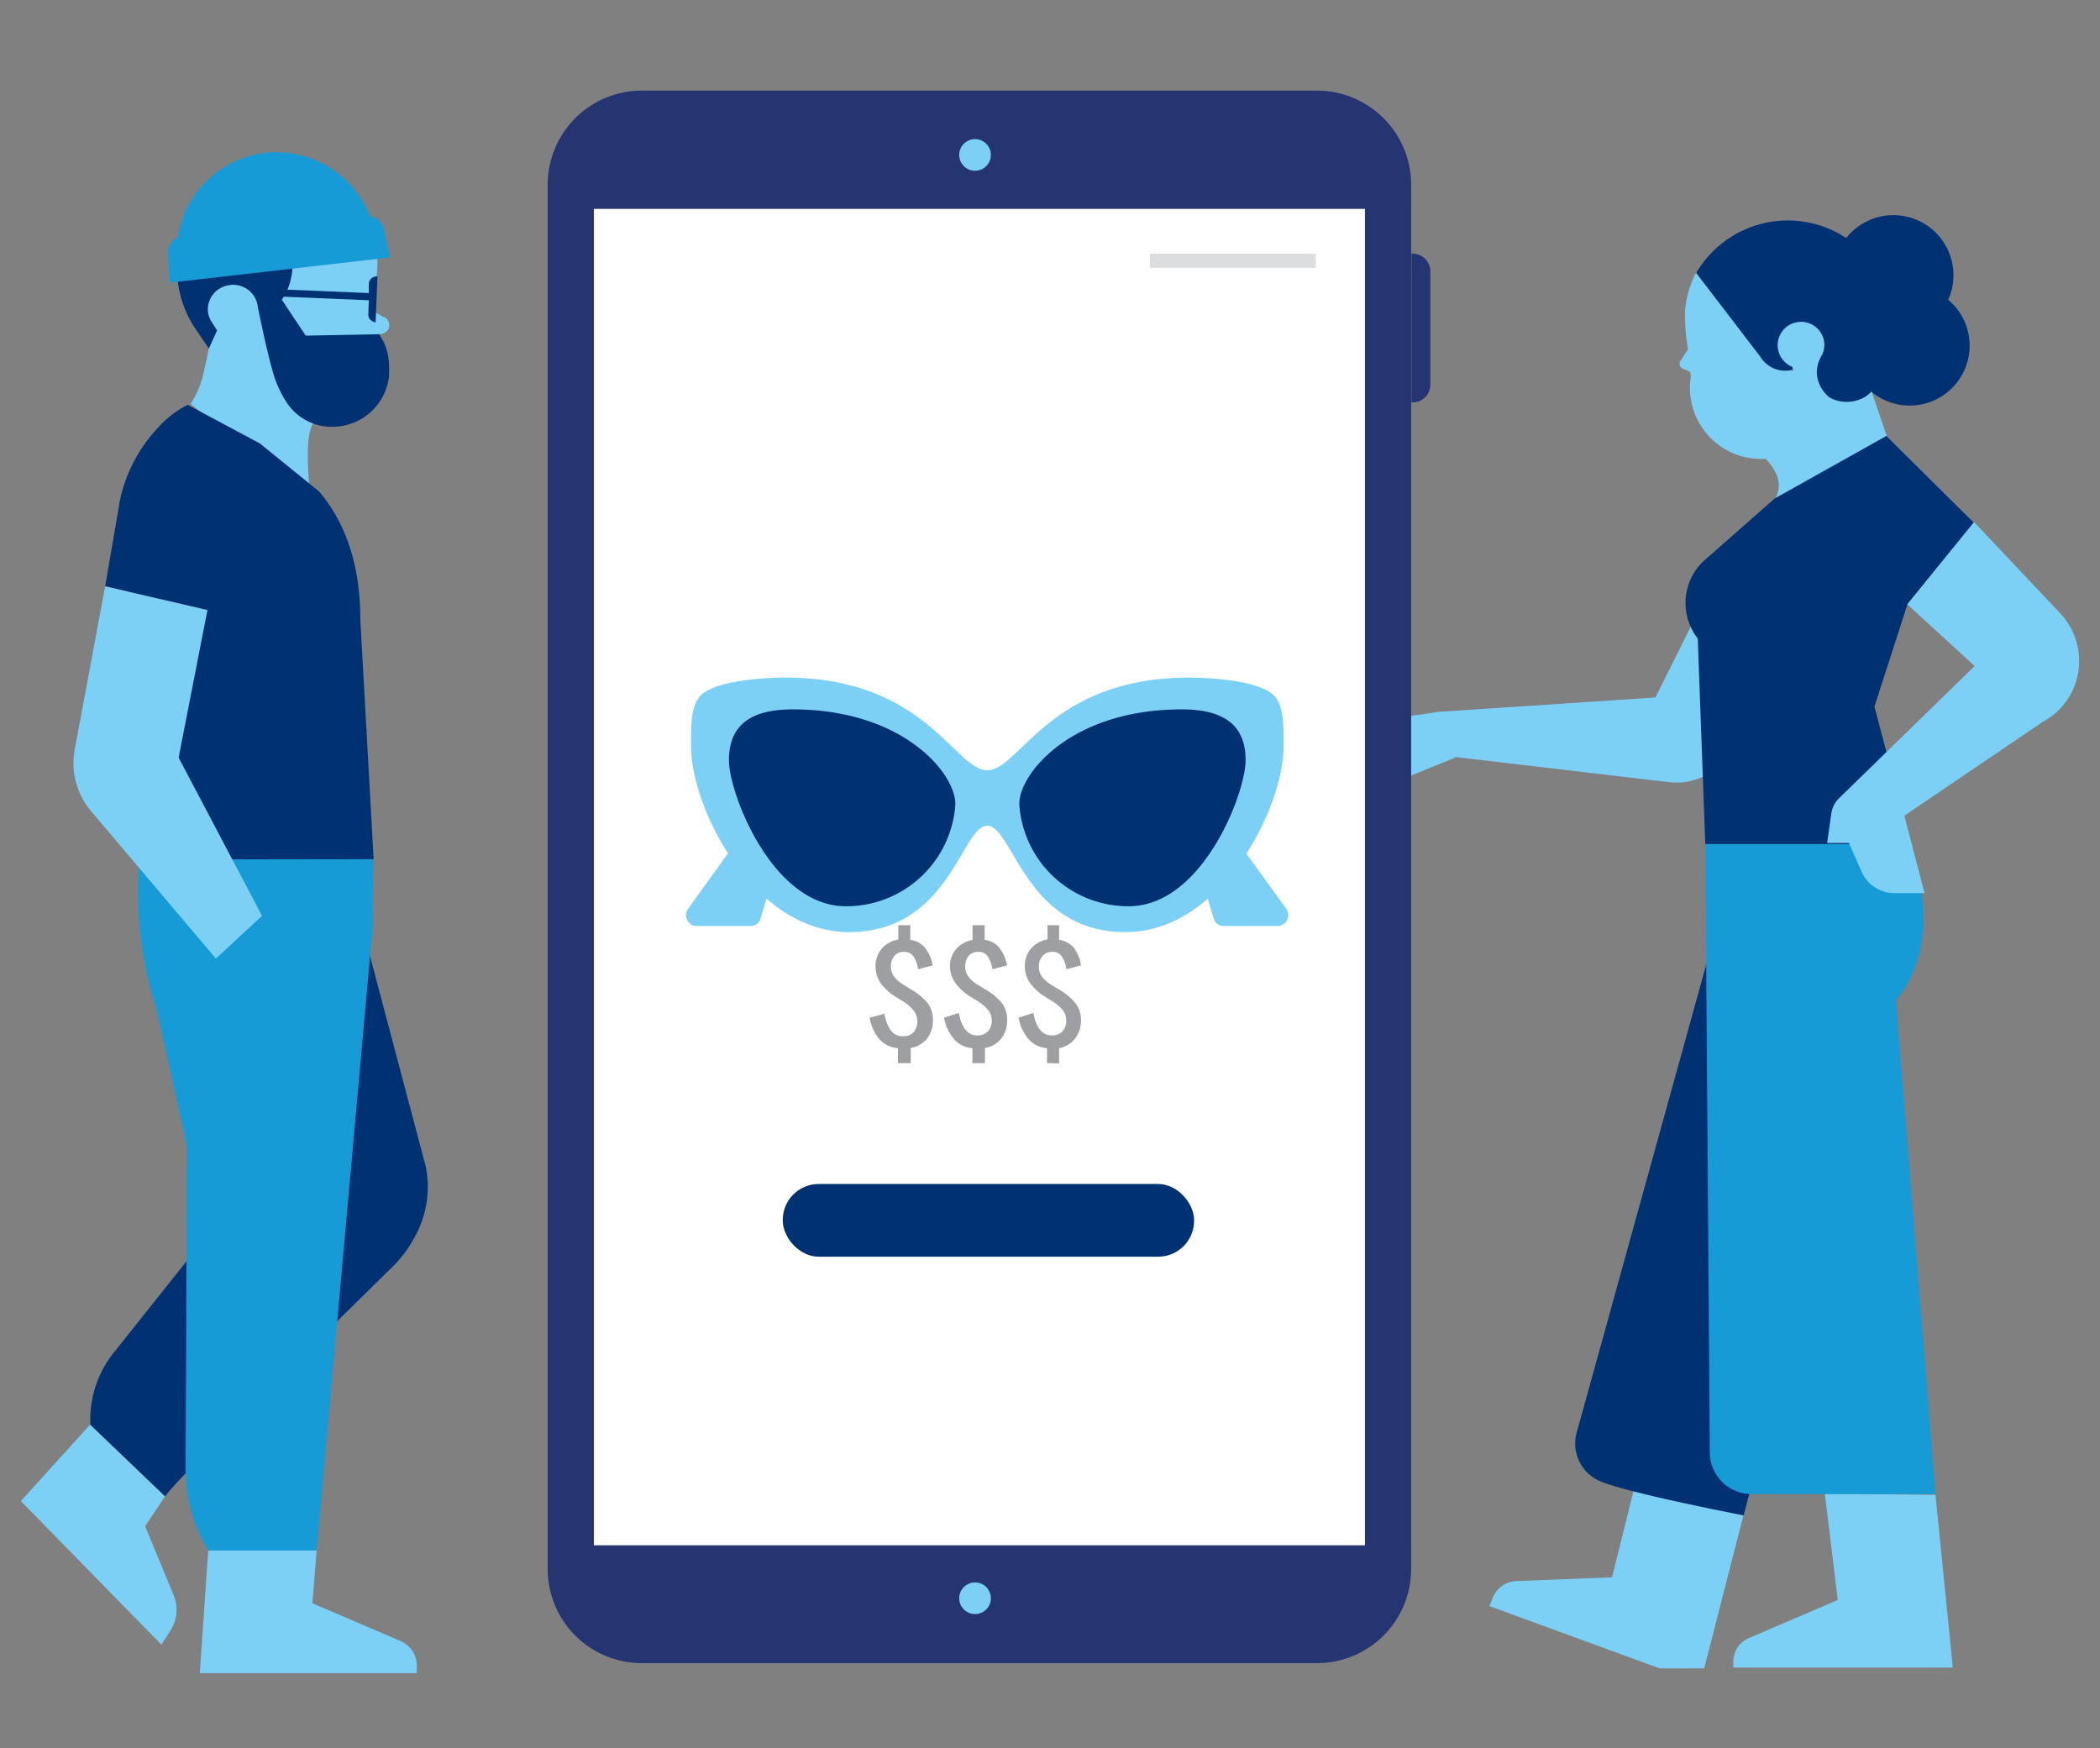 <svg id="Layer_1" data-name="Layer 1" xmlns="http://www.w3.org/2000/svg" viewBox="0 0 192.33 160.11"><rect x="0" y="0" width="192.33" height="160.11" fill="#808080" stroke="none"/><defs><style>.cls-1{fill:#7cd0f5;}.cls-2{fill:#003273;}.cls-3{fill:#179bd7;}.cls-4{fill:#fff;}.cls-5{fill:#253572;}.cls-6{fill:#7dd0f5;}.cls-7{fill:none;}.cls-8{fill:#dcddde;}.cls-9{fill:#9d9fa2;}</style></defs><path class="cls-1" d="M126.85,65.92l4.87-.72,19.89-1.32,7.07-14.15,10.51-4.11L162,64.29c-2.3,4.06-2.79,4.45-4.54,5.92a6.45,6.45,0,0,1-3.14,1.42,6.28,6.28,0,0,1-1.5,0l-19.57-2.3L129,71.12Z"/><path class="cls-1" d="M137.39,145.38h0a2.46,2.46,0,0,1,1.47-.57l8.78-.35,2.37-9.52,9.66,3.86-3.59,14s-4.11,0-4.1,0h0l-15.57-5.7.3-.75A2.52,2.52,0,0,1,137.39,145.38Z"/><path class="cls-2" d="M170.63,97.23l-10.94,41.56s-10.41-2-13.13-3.12a3.77,3.77,0,0,1-2.1-4.67l14-50.59s11.78,12,15.52,9.23h0c-1.34,3.88.54,6.34-3.37,7.59Z"/><path class="cls-1" d="M159.06,151v0a2.44,2.44,0,0,1,1.17-1l8.08-3.46-1.18-9.74,10.13.11,1.59,15.82H158.75l0-.57A2.43,2.43,0,0,1,159.06,151Z"/><path class="cls-3" d="M173.64,91.64l3.63,45.2c-2.51,0-14,0-16.94,0a3.84,3.84,0,0,1-3.73-3.59l-.42-55.95H175c.57,2.17,2.95,9-1.36,14.34Z"/><g id="Female_torso_arms_out" data-name="Female torso arms out"><path class="cls-2" d="M154.37,55.22a5.29,5.29,0,0,1,1.53-3.72l6.63-5.84,10.23-5.73c3.76,3.94,4.72,7.7,2.78,12.79l-3.87,12L175,77.3H156.18l-.69-18.82a5.29,5.29,0,0,1-1.12-3.26Z"/></g><path class="cls-2" d="M155.35,25a9.72,9.72,0,0,1,13.74-3.2,5.5,5.5,0,0,1,9.34,5.65,5.49,5.49,0,0,1-7.06,8.41,9.64,9.64,0,0,1-5.66,3.51c-5.24,1.08-8.79-2.62-9.88-7.86A32.91,32.91,0,0,1,155.35,25Z"/><path class="cls-1" d="M153.94,33l.66-1a17.88,17.88,0,0,1-.27-3.56,9.15,9.15,0,0,1,1-3.46l5.87,7.66a2.67,2.67,0,0,0,2.83,1.26l.18,0-.06-.3A2.14,2.14,0,1,1,167,31a2.11,2.11,0,0,1-.12,1.49,3.14,3.14,0,0,0-.49,1.58,3.06,3.06,0,0,0,1.21,2.36,3.3,3.3,0,0,0,3.37-.18l.45-.37,1.39,4.09-10.23,5.73a2.52,2.52,0,0,0,0-2.48l-.11-.2a4.84,4.84,0,0,0-.77-1,6.5,6.5,0,0,1-6.79-5.18,6.23,6.23,0,0,1-.07-2.23c0-.14,0-.28,0-.42L154.7,34l-.56-.22A.49.49,0,0,1,153.94,33Z"/><path class="cls-2" d="M162.53,45.66l10.23-5.73,8,7.93-6.11,7.53S162.28,46,162.53,45.66Z"/><path class="cls-1" d="M168.43,73.11,180.85,61l-6.17-5.65,6.12-7.53,7.8,8.26a6.36,6.36,0,0,1-.25,9.15,6.17,6.17,0,0,1-1.23.86l-12.71,8.62,1.85,7.09h-2.78a3.28,3.28,0,0,1-3-2l-1.14-2.59h-2l.39-2.75A2.5,2.5,0,0,1,168.43,73.11Z"/><path class="cls-1" d="M133.28,69.39l-7.16,2.89a.65.65,0,0,1-.8-1L126.64,70a.51.51,0,0,0-.12-.86l-.63-.27a.65.65,0,0,0-.56,0L118.94,72a.61.61,0,0,1-.63-1l5.79-4.41a1.65,1.65,0,0,1,.71-.29l4.42-.64"/><rect class="cls-4" x="52.28" y="17.15" width="74.85" height="124.86"/><path class="cls-5" d="M120.62,8.3H58.77a8.62,8.62,0,0,0-8.61,8.62v2.21h79.08V16.92A8.62,8.62,0,0,0,120.62,8.3Z"/><path class="cls-5" d="M58.77,152.32h61.85a8.62,8.62,0,0,0,8.62-8.62v-2.17H50.16v2.17A8.62,8.62,0,0,0,58.77,152.32Z"/><circle class="cls-6" cx="89.3" cy="146.38" r="1.45"/><circle class="cls-6" cx="89.3" cy="14.19" r="1.45"/><path class="cls-5" d="M129.24,23.23h.1A1.63,1.63,0,0,1,131,24.86V35.23a1.63,1.63,0,0,1-1.63,1.63h-.1a0,0,0,0,1,0,0V23.23A0,0,0,0,1,129.24,23.23Z"/><path class="cls-1" d="M68,76.32l-5,6.94a1,1,0,0,0,.72,1.55h5.06a.92.92,0,0,0,.87-.67l2.07-6.76Z"/><path class="cls-1" d="M112.82,76.32l5,6.94a1,1,0,0,1-.72,1.55h-5.07a.91.91,0,0,1-.86-.67l-2.08-6.76Z"/><path class="cls-1" d="M90.42,75.63c-2.36,0-3.43,9.74-12.66,9.74-8.82,0-14.47-11.42-14.47-17,0-1.65-.07-3.65.84-4.63,1.3-1.41,5.82-1.68,7.82-1.68,12.83,0,15.49,8.49,18.47,8.49s5.64-8.49,18.48-8.49c2,0,6.51.27,7.82,1.68.91,1,.84,3,.84,4.63,0,5.58-5.66,17-14.48,17C93.85,85.37,92.79,75.63,90.42,75.63Z"/><path class="cls-2" d="M93.35,73.65c0-2.84,4.79-8.68,14.88-8.68,4.15,0,5.85,1.66,5.85,4.67S110.12,83,103.39,83A10,10,0,0,1,93.35,73.65Z"/><path class="cls-2" d="M87.5,73.65c0-2.84-4.8-8.68-14.89-8.68-4.14,0-5.85,1.66-5.85,4.67S70.72,83,77.45,83A10,10,0,0,0,87.5,73.65Z"/><path class="cls-1" d="M35.17,29.06l-.9-.5s.3-4.08.3-4.4a9,9,0,1,0-15,6.76l-.45,1s-.16.9-.4,1.87A8.52,8.52,0,0,1,17.45,37l9.89,7.64,1,.28c-.07-1.51-.44-4.81.32-6.13l1.17-.28,2.49-1.21c1.72-.8,2.48-3.19,2.48-4.86l-.05-1.85h.1a.82.82,0,0,0,.35-1.55Z"/><path class="cls-7" d="M22.34,30.78Z"/><path class="cls-7" d="M22.74,27.16Z"/><path class="cls-2" d="M25.81,27.45h0L28,30.74l6.73-.13.38.66a5.07,5.07,0,0,1,.51,2,9.72,9.72,0,0,1,0,1.21v.06a5.22,5.22,0,0,1-5.19,4.55h0a4.92,4.92,0,0,1-3.3-1.22,5,5,0,0,1-.94-1.11A9.93,9.93,0,0,1,25,34.1C24.29,31.64,23.6,28,23.6,28Z"/><path class="cls-2" d="M25.81,27.45a1.5,1.5,0,0,0,.1-.15,5.65,5.65,0,0,0-2.08-8l-3.94-2.14a9.13,9.13,0,0,0-3.22,4.34,10.12,10.12,0,0,0,1,8.27l1.46,2.15s.75-1.64.75-1.66l-.48-.75a2.13,2.13,0,0,1-.27-1.81,2.24,2.24,0,0,1,1.74-1.56A2.27,2.27,0,0,1,23.6,28l.2,1Z"/><path class="cls-2" d="M33.78,26l0,.84-8.9-.37,0,.66,8.9.37-.05,1.28a.7.7,0,0,0,.67.73h0l.17-4.18h0A.69.69,0,0,0,33.78,26Z"/><path class="cls-3" d="M33.87,19.78A9.19,9.19,0,0,0,24.29,14h0a9.18,9.18,0,0,0-8,7.76h0a1.44,1.44,0,0,0-.91,1.43l.15,2.7,20.18-2.31L35.17,21a1.44,1.44,0,0,0-1.3-1.18Z"/><path class="cls-1" d="M8.25,130.48l6.86,6.57-1.82,2.74,2.6,6.27a3.55,3.55,0,0,1-.31,3.33l-.8,1.24L1.91,137.48Z"/><path class="cls-2" d="M39,106.86,32.83,83.58l-3.47,16.54c-3.2,4-14.3,17.94-18.93,23.75a9.85,9.85,0,0,0-2.16,5.88l0,.73,6.86,6.57c.84-1.44,17-17.26,20.79-21A11,11,0,0,0,38,113.26,9.43,9.43,0,0,0,39,106.86Z"/><path class="cls-1" d="M37.86,151.35v0a2.44,2.44,0,0,0-1.17-1.05l-8.08-3.46L29,142H19.07l-.77,11.24H38.17l0-.81A2.46,2.46,0,0,0,37.86,151.35Z"/><path class="cls-3" d="M17.13,105,17,134.6A14.14,14.14,0,0,0,19.07,142H29L34,86.36a17.55,17.55,0,0,0,.13-2.9l.07-4.8s-21.59-.08-21.48,0h0l-.06,1.86a34.93,34.93,0,0,0,1.4,11l.35,1.2Z"/><path class="cls-2" d="M34.22,78.69,33,56.73c0-4.29-1-8.45-3.79-11.73L23.8,40.61l-6.61-3.53a9,9,0,0,0-2.68,2.05,13.92,13.92,0,0,0-3.59,7,.19.19,0,0,1,0,.08h0L9.63,53.7l2.07.48a64.6,64.6,0,0,1,2.79,11c0,.83-1.75,13.54-1.75,13.54Z"/><path class="cls-1" d="M9.63,53.7,6.82,68.77a6.82,6.82,0,0,0,1.52,5.52l11.43,13.5L24,83.88,16.36,69.39,19,55.87Z"/><rect class="cls-5" x="50.16" y="17.15" width="4.23" height="126.55"/><rect class="cls-5" x="125.01" y="17.15" width="4.23" height="126.55"/><rect class="cls-2" x="71.69" y="108.44" width="37.67" height="6.66" rx="3.29"/><rect class="cls-8" x="105.31" y="23.23" width="15.19" height="1.3"/><path class="cls-9" d="M82.24,97.37V96a2.52,2.52,0,0,1-1.67-.79,4.22,4.22,0,0,1-.93-2L81,92.85c.26,1.37.81,2.06,1.67,2.06a1.3,1.3,0,0,0,1-.37,1.62,1.62,0,0,0,0-2,3.82,3.82,0,0,0-1-.85l-.55-.34a4.94,4.94,0,0,1-1.47-1.31,2.67,2.67,0,0,1-.46-1.53,2.44,2.44,0,0,1,.56-1.62,2.58,2.58,0,0,1,1.52-.84V84.74h1.1v1.34a2.08,2.08,0,0,1,1.32.69,3.62,3.62,0,0,1,.73,1.65l-1.34.35a2.79,2.79,0,0,0-.46-1.23,1,1,0,0,0-.85-.36,1.09,1.09,0,0,0-.87.38,1.61,1.61,0,0,0,0,1.9,3,3,0,0,0,.93.78l.56.35a5.47,5.47,0,0,1,1.59,1.31,2.48,2.48,0,0,1,.46,1.49,2.74,2.74,0,0,1-.53,1.73,2.42,2.42,0,0,1-1.5.86v1.39Z"/><path class="cls-9" d="M89.06,97.37V96a2.51,2.51,0,0,1-1.66-.79,4.33,4.33,0,0,1-.94-2l1.35-.44c.26,1.37.82,2.06,1.67,2.06a1.3,1.3,0,0,0,1-.37,1.46,1.46,0,0,0,.35-1,1.53,1.53,0,0,0-.31-.93,4,4,0,0,0-1-.85l-.55-.34a4.94,4.94,0,0,1-1.47-1.31A2.67,2.67,0,0,1,87,88.55a2.38,2.38,0,0,1,.56-1.62,2.55,2.55,0,0,1,1.51-.84V84.74h1.11v1.34a2.08,2.08,0,0,1,1.32.69,3.62,3.62,0,0,1,.73,1.65l-1.34.35a2.79,2.79,0,0,0-.46-1.23,1,1,0,0,0-.85-.36,1.11,1.11,0,0,0-.88.38,1.63,1.63,0,0,0,0,1.9,3,3,0,0,0,.93.78l.56.35a5.47,5.47,0,0,1,1.59,1.31,2.48,2.48,0,0,1,.46,1.49,2.69,2.69,0,0,1-.54,1.73,2.39,2.39,0,0,1-1.49.86v1.39Z"/><path class="cls-9" d="M95.89,97.37V96a2.49,2.49,0,0,1-1.66-.79,4.23,4.23,0,0,1-.94-2l1.35-.44c.26,1.37.82,2.06,1.67,2.06a1.32,1.32,0,0,0,1-.37,1.46,1.46,0,0,0,.34-1,1.52,1.52,0,0,0-.3-.93,4,4,0,0,0-1-.85l-.55-.34a4.94,4.94,0,0,1-1.47-1.31,2.68,2.68,0,0,1-.47-1.53,2.39,2.39,0,0,1,.57-1.62,2.55,2.55,0,0,1,1.51-.84V84.74H97v1.34a2.08,2.08,0,0,1,1.32.69A3.52,3.52,0,0,1,99,88.42l-1.33.35a2.79,2.79,0,0,0-.46-1.23,1,1,0,0,0-.85-.36,1.11,1.11,0,0,0-.88.38,1.43,1.43,0,0,0-.33,1,1.5,1.5,0,0,0,.29.91,3.29,3.29,0,0,0,.93.78l.57.35a5.4,5.4,0,0,1,1.58,1.31A2.49,2.49,0,0,1,99,93.39a2.69,2.69,0,0,1-.54,1.73A2.42,2.42,0,0,1,97,96v1.39Z"/></svg>